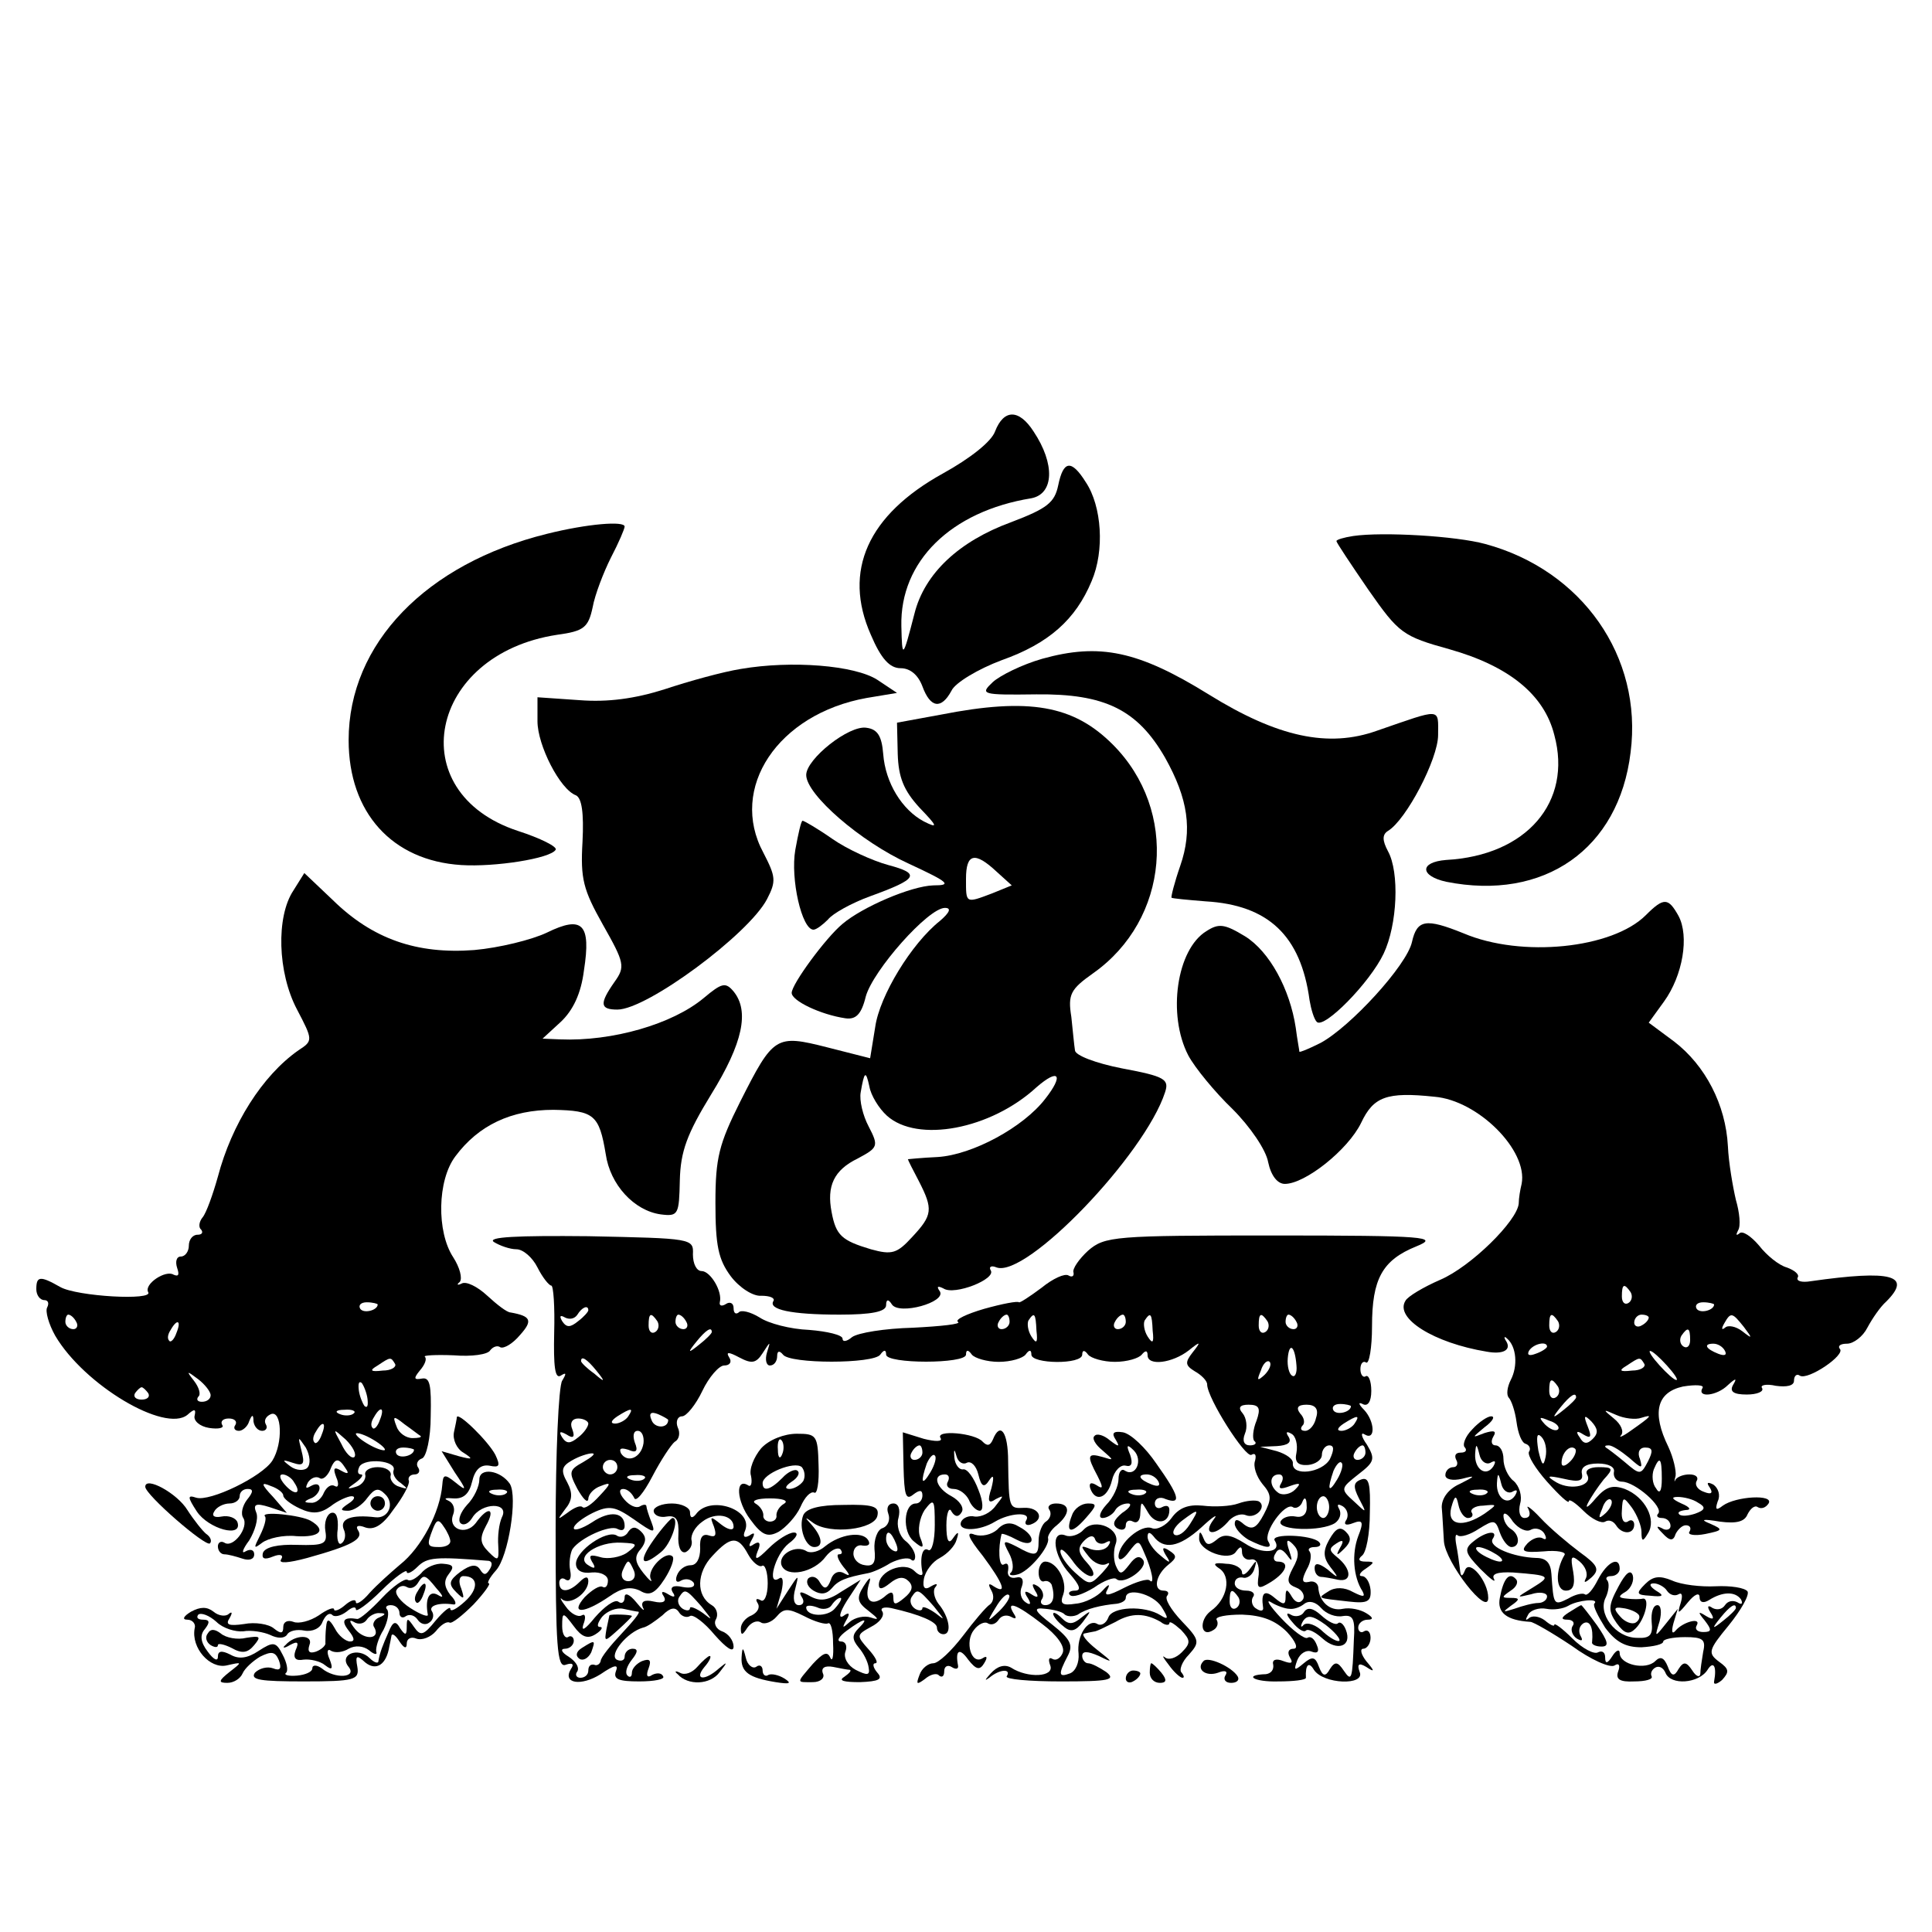 <?xml version="1.0" standalone="no"?>
<!DOCTYPE svg PUBLIC "-//W3C//DTD SVG 20010904//EN"
 "http://www.w3.org/TR/2001/REC-SVG-20010904/DTD/svg10.dtd">
<svg version="1.0" xmlns="http://www.w3.org/2000/svg"
 width="266pt" height="266pt" viewBox="0 0 266 266"
 preserveAspectRatio="xMidYMid meet">
<g transform="translate(0,266) scale(0.1,-0.1)"
fill="#000000" stroke="none">
<path d="M1370 2066 c-5 -14 -34 -37 -72 -58 -103 -57 -138 -134 -99 -222 14
-33 26 -46 41 -46 13 0 24 -9 30 -25 11 -30 26 -32 40 -6 5 11 37 30 69 42 65
23 102 56 124 109 18 42 14 103 -8 136 -20 32 -31 30 -38 -4 -5 -24 -15 -32
-65 -51 -71 -26 -119 -70 -133 -126 -16 -62 -17 -63 -18 -17 -2 89 68 158 179
176 31 6 33 47 3 92 -20 31 -41 31 -53 0z"/>
<path d="M753 1925 c-166 -41 -273 -151 -273 -284 0 -100 60 -166 155 -172 46
-3 123 9 130 21 3 4 -21 16 -52 26 -161 53 -123 243 54 270 37 5 43 10 49 38
3 17 15 48 25 68 11 21 19 40 19 43 0 8 -51 4 -107 -10z"/>
<path d="M1863 1922 c-13 -2 -23 -5 -23 -7 0 -2 20 -32 44 -67 42 -60 47 -64
112 -82 81 -23 130 -62 144 -118 25 -92 -38 -166 -149 -172 -37 -3 -36 -22 0
-30 135 -27 238 45 254 178 17 132 -67 251 -200 287 -40 11 -141 17 -182 11z"/>
<path d="M1435 1753 c-28 -8 -58 -23 -68 -32 -18 -17 -16 -18 60 -17 94 1 139
-21 177 -87 32 -57 38 -100 21 -149 -8 -23 -13 -43 -12 -44 1 -1 22 -3 47 -5
86 -5 131 -47 143 -136 2 -12 6 -26 10 -30 10 -10 73 54 92 94 19 40 22 112 6
141 -8 15 -8 23 0 28 25 15 69 99 69 132 0 38 6 37 -84 6 -67 -24 -137 -9
-232 50 -97 60 -150 71 -229 49z"/>
<path d="M1020 1739 c-25 -4 -72 -17 -105 -28 -41 -13 -78 -18 -117 -15 l-58
4 0 -33 c0 -33 31 -94 53 -102 8 -4 11 -24 9 -64 -3 -51 1 -66 28 -114 30 -53
31 -58 16 -79 -21 -30 -20 -38 4 -38 41 0 181 104 206 152 13 25 12 31 -5 64
-48 89 20 191 142 213 l42 7 -27 18 c-31 20 -118 27 -188 15z"/>
<path d="M1295 1676 l-60 -11 1 -43 c1 -32 8 -50 30 -74 25 -26 26 -29 6 -19
-30 16 -53 53 -56 93 -2 25 -8 34 -23 36 -24 4 -83 -43 -83 -65 0 -27 75 -92
141 -122 56 -26 60 -30 34 -30 -31 -1 -98 -30 -125 -53 -23 -19 -70 -83 -70
-95 0 -11 40 -30 74 -35 14 -2 22 5 28 30 10 36 86 122 109 122 9 0 7 -6 -7
-18 -39 -31 -83 -103 -89 -146 l-7 -43 -59 15 c-71 18 -74 16 -120 -75 -29
-58 -34 -77 -34 -139 0 -59 4 -78 21 -101 12 -16 31 -28 42 -27 12 0 19 -3 17
-7 -8 -12 24 -19 91 -19 44 0 64 4 64 13 0 8 3 9 8 1 10 -15 75 3 66 18 -5 7
-3 8 5 4 15 -10 73 13 65 25 -3 5 1 7 8 4 41 -15 204 155 232 241 6 18 0 22
-59 33 -36 7 -65 18 -65 25 -1 6 -3 27 -5 46 -5 31 -1 38 30 60 105 74 118
224 27 315 -54 54 -115 65 -237 41z m77 -216 l21 -19 -27 -11 c-37 -14 -36
-14 -36 20 0 35 12 38 42 10z m-151 -336 c42 -38 143 -19 206 39 31 27 38 17
12 -16 -30 -39 -100 -77 -148 -80 -22 -1 -41 -3 -41 -3 0 -1 7 -15 15 -30 20
-39 19 -47 -9 -77 -21 -23 -28 -25 -57 -17 -40 12 -48 19 -54 51 -7 36 3 58
36 74 28 15 29 17 15 44 -8 15 -13 36 -11 47 5 29 7 31 12 8 2 -12 13 -30 24
-40z"/>
<path d="M1095 1490 c-7 -40 9 -110 25 -110 4 0 13 7 20 14 6 8 33 23 58 32
66 24 70 31 25 43 -22 6 -57 22 -77 36 -20 14 -39 25 -41 25 -2 0 -6 -18 -10
-40z"/>
<path d="M404 1434 c-24 -36 -22 -113 5 -164 22 -42 22 -43 2 -56 -50 -35 -92
-102 -111 -174 -7 -25 -16 -50 -21 -56 -5 -6 -6 -14 -2 -17 3 -4 1 -7 -5 -7
-7 0 -12 -7 -12 -15 0 -8 -5 -15 -11 -15 -6 0 -8 -7 -5 -16 3 -9 2 -12 -5 -9
-11 7 -41 -13 -35 -24 8 -12 -98 -6 -121 7 -28 16 -33 15 -33 -3 0 -8 5 -15
11 -15 5 0 7 -4 4 -10 -3 -5 2 -23 11 -39 40 -68 151 -134 182 -109 10 9 12 8
10 -1 -2 -7 7 -15 20 -17 13 -2 21 0 18 4 -3 5 1 9 9 9 8 0 12 -4 9 -9 -3 -4
-1 -8 5 -8 5 0 12 6 14 13 4 10 6 10 6 0 1 -7 6 -13 12 -13 5 0 8 4 5 9 -3 5
0 11 7 14 15 6 17 -40 2 -64 -14 -22 -86 -57 -105 -51 -12 4 -12 1 1 -19 16
-24 63 -37 56 -15 -2 6 -12 10 -22 8 -10 -2 -14 1 -10 7 3 6 13 11 21 11 8 0
14 5 14 10 0 6 5 10 11 10 8 0 8 -4 -1 -15 -6 -8 -9 -19 -5 -25 8 -13 -14 -42
-26 -34 -5 3 -9 0 -9 -5 0 -6 4 -11 9 -11 5 0 16 -3 25 -6 9 -3 16 -1 16 6 0
6 -5 8 -12 4 -6 -4 -4 3 5 15 8 13 13 30 10 38 -5 12 -1 14 18 8 l24 -8 -19
22 c-17 18 -17 21 -3 15 9 -3 17 -9 17 -13 0 -4 10 -12 23 -18 17 -8 28 -7 42
3 10 8 24 14 29 14 6 0 4 -5 -4 -10 -12 -8 -12 -10 -1 -10 8 0 20 8 27 18 10
13 15 14 24 5 14 -13 5 -34 -13 -32 -33 4 -49 -2 -44 -16 4 -8 2 -17 -3 -20
-4 -3 -7 6 -5 20 1 16 -2 24 -9 22 -6 -2 -10 -13 -8 -25 3 -18 -2 -20 -39 -19
-26 1 -44 -3 -47 -11 -2 -8 2 -10 14 -5 10 4 15 2 11 -4 -4 -6 10 -5 36 2 61
17 78 26 70 38 -4 6 0 8 10 4 12 -4 24 3 39 25 13 17 22 34 21 39 -2 5 2 9 8
9 5 0 8 4 5 9 -4 5 -1 11 5 13 6 2 12 28 12 58 1 43 -1 54 -12 52 -11 -2 -12
0 -3 11 7 8 10 16 7 19 -3 2 15 3 40 2 24 -2 47 1 50 7 4 5 10 7 14 4 5 -2 17
5 27 17 18 20 15 26 -13 31 -5 0 -19 11 -32 23 -14 13 -29 20 -35 17 -6 -3 -8
-2 -3 2 4 5 0 20 -9 34 -23 35 -22 106 3 139 32 43 77 64 135 64 56 -1 63 -7
72 -61 6 -42 39 -78 76 -83 24 -3 25 0 26 47 1 40 10 64 43 118 44 71 53 115
31 142 -11 13 -16 12 -41 -9 -43 -36 -126 -60 -198 -57 l-24 1 25 23 c17 16
28 39 32 71 10 64 -2 76 -51 52 -21 -10 -66 -21 -100 -24 -79 -6 -140 15 -195
69 l-39 37 -15 -24z m116 -570 c0 -8 -19 -13 -24 -6 -3 5 1 9 9 9 8 0 15 -2
15 -3z m-415 -24 c3 -5 1 -10 -4 -10 -6 0 -11 5 -11 10 0 6 2 10 4 10 3 0 8
-4 11 -10z m138 -15 c-3 -9 -8 -14 -10 -11 -3 3 -2 9 2 15 9 16 15 13 8 -4z
m301 -43 c2 -4 -5 -9 -17 -9 -17 -2 -19 0 -7 7 18 12 18 12 24 2z m-254 -43
c0 -5 -5 -9 -12 -9 -6 0 -8 3 -5 7 4 3 1 13 -6 22 -11 14 -10 14 6 2 9 -7 17
-17 17 -22z m216 -5 c1 -9 0 -13 -4 -10 -3 4 -7 14 -8 22 -1 9 0 13 4 10 3 -4
7 -14 8 -22z m-302 8 c3 -5 -1 -9 -9 -9 -8 0 -12 4 -9 9 3 4 7 8 9 8 2 0 6 -4
9 -8z m283 -28 c-3 -3 -12 -4 -19 -1 -8 3 -5 6 6 6 11 1 17 -2 13 -5z m36 -9
c-3 -9 -8 -14 -10 -11 -3 3 -2 9 2 15 9 16 15 13 8 -4z m56 -22 c2 -2 -3 -3
-11 -3 -9 0 -19 7 -22 16 -6 15 -4 15 11 3 10 -7 20 -15 22 -16z m-136 2 c-3
-9 -8 -14 -10 -11 -3 3 -2 9 2 15 9 16 15 13 8 -4z m45 -31 c-4 -3 -12 5 -18
18 -12 22 -12 22 6 6 10 -10 15 -20 12 -24z m42 10 c0 -2 -9 0 -20 6 -11 6
-20 13 -20 16 0 2 9 0 20 -6 11 -6 20 -13 20 -16z m-107 -25 c-4 -4 -15 -4
-23 2 -12 9 -12 10 3 5 15 -5 17 -2 12 17 -5 20 -5 20 6 4 6 -11 7 -23 2 -28z
m147 25 c0 -8 -19 -13 -24 -6 -3 5 1 9 9 9 8 0 15 -2 15 -3z m-94 -26 c5 -7 3
-8 -6 -3 -10 6 -12 4 -7 -9 4 -9 3 -15 -2 -12 -5 3 -11 -1 -15 -9 -3 -8 -11
-15 -18 -14 -10 0 -10 2 0 6 6 2 12 9 12 14 0 6 -5 7 -12 3 -7 -4 -8 -3 -4 5
4 6 11 9 16 6 4 -3 10 2 14 10 7 18 12 19 22 3z m66 -2 c-2 -5 2 -13 10 -18
10 -8 10 -9 -2 -5 -8 2 -14 10 -12 16 1 6 -7 11 -18 11 -11 0 -19 -5 -17 -11
1 -6 -5 -14 -13 -16 -13 -4 -13 -3 0 6 8 6 11 11 7 11 -5 0 -5 5 -2 11 8 12
51 8 47 -5z m-137 -17 c11 -16 1 -19 -13 -3 -7 8 -8 14 -3 14 5 0 13 -5 16
-11z"/>
<path d="M2266 1400 c-46 -46 -171 -59 -251 -25 -52 21 -64 19 -71 -12 -7 -32
-85 -117 -126 -139 -16 -8 -28 -13 -29 -12 0 2 -3 17 -5 33 -8 53 -36 105 -70
126 -28 17 -36 18 -53 7 -41 -25 -54 -115 -25 -171 9 -17 37 -51 61 -74 24
-24 46 -56 49 -73 4 -19 13 -30 23 -30 28 0 87 47 105 84 17 36 35 43 101 36
60 -5 129 -74 120 -120 -2 -8 -4 -20 -4 -27 -2 -24 -66 -87 -108 -105 -23 -10
-45 -23 -48 -29 -15 -24 39 -58 112 -70 22 -4 34 2 27 14 -4 6 -3 8 1 4 13
-11 15 -38 5 -57 -5 -10 -6 -20 -3 -24 4 -4 9 -19 11 -34 2 -15 7 -29 13 -30
5 -2 7 -7 4 -11 -2 -5 9 -23 25 -41 17 -19 30 -31 30 -27 0 4 9 -2 20 -13 12
-12 25 -18 30 -15 5 3 11 1 15 -5 8 -13 25 -13 25 1 0 5 -4 8 -9 4 -6 -3 -9 4
-8 15 1 20 2 20 14 4 7 -10 13 -25 13 -33 0 -14 2 -14 9 -2 12 19 -4 50 -32
61 -17 6 -26 3 -40 -13 -10 -12 -15 -15 -11 -7 4 8 14 23 22 33 14 15 13 17
-7 17 -12 0 -19 -4 -16 -10 9 -15 -21 -23 -42 -11 -15 9 -13 10 10 5 21 -5 27
-3 25 7 -2 9 6 14 22 14 15 0 24 -5 22 -12 -1 -7 4 -13 11 -13 18 0 58 -35 50
-44 -3 -3 -1 -6 5 -6 7 0 12 -5 12 -11 0 -5 -6 -7 -12 -3 -8 4 -8 2 1 -7 10
-11 15 -11 18 -1 3 6 9 12 14 12 6 0 8 -4 5 -9 -3 -4 7 -6 22 -3 24 5 25 6 7
14 -15 6 -11 7 13 3 23 -3 34 0 38 10 4 8 10 13 14 10 5 -3 11 -1 15 5 8 13
-45 10 -63 -3 -9 -7 -11 -6 -7 6 4 8 1 18 -6 23 -8 4 -10 3 -5 -4 5 -8 2 -10
-8 -6 -9 3 -13 10 -10 15 3 5 -1 9 -10 9 -8 0 -16 -3 -19 -7 -2 -5 -2 -2 0 5
1 7 -3 25 -10 40 -23 47 -16 75 20 83 18 3 30 2 27 -2 -8 -14 20 -11 35 4 11
10 13 10 7 0 -5 -9 1 -13 19 -13 14 0 24 4 21 9 -3 4 6 6 19 3 15 -2 25 0 25
7 0 7 4 10 8 7 11 -7 64 29 55 37 -3 4 1 7 10 7 9 0 22 10 28 22 7 13 18 29
26 36 36 36 8 44 -104 28 -12 -2 -20 0 -18 5 3 4 -4 10 -15 14 -11 3 -28 17
-38 30 -11 13 -23 21 -27 17 -5 -4 -5 -2 -2 4 4 6 2 25 -3 42 -4 17 -10 51
-11 74 -3 57 -31 111 -74 144 l-35 26 21 29 c26 36 35 90 20 118 -14 25 -20
26 -45 1z m-21 -519 c3 -5 2 -12 -3 -15 -5 -3 -9 1 -9 9 0 17 3 19 12 6z m115
-17 c0 -8 -19 -13 -24 -6 -3 5 1 9 9 9 8 0 15 -2 15 -3z m-215 -23 c3 -5 2
-12 -3 -15 -5 -3 -9 1 -9 9 0 17 3 19 12 6z m125 5 c0 -3 -4 -8 -10 -11 -5 -3
-10 -1 -10 4 0 6 5 11 10 11 6 0 10 -2 10 -4z m131 -13 c12 -16 12 -17 -2 -6
-9 7 -20 9 -24 5 -5 -4 -5 -1 -1 6 9 16 11 15 27 -5z m-74 -18 c0 -8 -4 -12
-9 -9 -5 3 -6 10 -3 15 9 13 12 11 12 -6z m-197 -9 c0 -2 -7 -7 -16 -10 -8 -3
-12 -2 -9 4 6 10 25 14 25 6z m245 -6 c3 -6 -1 -7 -9 -4 -18 7 -21 14 -7 14 6
0 13 -4 16 -10z m-80 -20 c10 -11 16 -20 13 -20 -3 0 -13 9 -23 20 -10 11 -16
20 -13 20 3 0 13 -9 23 -20z m-31 2 c2 -4 -5 -9 -17 -9 -17 -2 -19 0 -7 7 18
12 18 12 24 2z m-119 -31 c3 -5 2 -12 -3 -15 -5 -3 -9 1 -9 9 0 17 3 19 12 6z
m25 -15 c0 -2 -8 -10 -17 -17 -16 -13 -17 -12 -4 4 13 16 21 21 21 13z m90
-28 c16 5 15 3 -15 -18 -11 -8 -17 -10 -13 -6 4 5 0 15 -10 23 -16 13 -15 13
3 5 11 -5 27 -7 35 -4z m-115 -16 c-3 -3 -11 0 -18 7 -9 10 -8 11 6 5 10 -3
15 -9 12 -12z m48 -13 c-8 -8 -13 -7 -18 2 -6 8 -4 10 5 4 10 -6 12 -4 6 11
-6 15 -5 17 5 7 9 -10 10 -16 2 -24z m-65 -25 c-3 -14 -5 -12 -10 9 -3 19 -2
25 4 19 6 -6 8 -18 6 -28z m34 -6 c-7 -7 -12 -8 -12 -2 0 14 12 26 19 19 2 -3
-1 -11 -7 -17z m81 5 c17 -15 19 -16 15 -2 -4 9 -1 16 7 16 11 0 11 -5 4 -19
-10 -19 -11 -19 -32 -1 -12 10 -24 19 -26 20 -2 2 -1 3 4 3 5 0 17 -8 28 -17z
m45 -29 c0 -17 -3 -22 -8 -13 -5 6 -6 18 -3 26 8 19 11 16 11 -13z m-77 -47
c-10 -9 -11 -8 -5 6 3 10 9 15 12 12 3 -3 0 -11 -7 -18z m127 14 c11 -6 10
-10 -4 -15 -9 -3 -19 -4 -22 -1 -3 3 1 5 9 6 8 0 6 4 -6 9 -13 6 -15 9 -5 9 8
0 21 -3 28 -8z"/>
<path d="M680 950 c8 -5 22 -10 31 -10 9 0 22 -11 29 -25 7 -14 16 -25 19 -25
3 0 5 -29 4 -65 -1 -46 1 -64 9 -59 8 5 8 3 2 -7 -5 -8 -9 -100 -9 -205 0
-161 2 -191 14 -186 9 3 12 1 7 -6 -12 -20 14 -24 41 -7 19 13 25 14 21 4 -4
-11 4 -14 32 -14 21 0 36 3 33 7 -2 5 -9 5 -15 2 -7 -5 -9 -1 -5 9 4 11 2 14
-9 10 -7 -3 -14 -10 -14 -16 0 -6 -3 -7 -6 -4 -4 4 -1 13 6 22 8 10 9 15 1 15
-6 0 -11 -5 -11 -11 0 -5 -5 -7 -11 -4 -11 7 15 38 36 44 6 1 17 9 27 17 11
11 18 12 23 4 3 -5 10 -8 15 -5 4 3 20 -9 34 -26 16 -18 26 -25 26 -16 0 8 -7
18 -16 21 -8 3 -12 11 -8 17 3 6 1 15 -6 19 -22 13 -21 45 1 68 25 27 35 28
49 2 6 -11 15 -18 19 -16 4 3 8 -8 8 -24 0 -17 -5 -27 -10 -23 -6 3 -7 1 -4
-4 4 -6 0 -13 -8 -17 -8 -3 -15 -11 -15 -18 0 -10 2 -10 9 1 5 7 13 11 19 7 5
-3 15 1 21 8 10 12 16 12 38 1 15 -8 30 -12 33 -10 4 2 7 -10 7 -28 1 -18 -1
-26 -4 -19 -4 9 -10 6 -24 -9 -23 -27 -23 -25 0 -25 11 0 17 6 14 12 -3 8 3
11 14 9 10 -2 20 -4 23 -4 3 -1 -1 -5 -8 -10 -8 -5 0 -7 22 -7 26 1 32 4 24
13 -6 7 -7 13 -3 13 5 0 0 9 -9 19 -17 19 -17 20 3 31 12 6 19 15 16 21 -4 5
2 7 12 5 40 -9 63 -19 63 -27 0 -5 4 -9 9 -9 12 0 8 24 -7 42 -6 8 -8 19 -4
23 4 5 1 5 -6 1 -9 -6 -12 -2 -10 10 2 11 12 24 22 29 11 6 21 17 23 25 4 12
2 12 -5 2 -6 -9 -9 -3 -9 18 0 17 4 26 7 19 5 -8 10 -8 14 -1 4 6 -3 16 -14
22 -21 11 -27 30 -9 30 5 0 7 -4 4 -10 -3 -5 0 -10 8 -10 8 0 17 -7 21 -15 3
-8 10 -15 15 -15 5 0 5 12 -2 29 -6 16 -15 29 -21 28 -5 -1 -11 6 -12 16 -1
12 0 13 3 2 2 -8 9 -12 14 -9 6 3 13 -4 16 -16 4 -17 8 -19 15 -8 6 9 7 5 3
-11 -6 -18 -4 -22 6 -15 12 6 11 5 0 -9 -7 -10 -20 -16 -29 -15 -8 2 -17 -2
-19 -8 -4 -13 26 -12 47 1 20 12 50 14 43 2 -3 -5 0 -8 6 -6 20 7 12 24 -9 23
-21 -1 -21 -1 -22 64 0 41 -11 55 -21 30 -4 -9 -8 -9 -14 -3 -10 12 -66 17
-58 5 3 -5 -7 -5 -23 -1 l-29 9 1 -48 c1 -38 3 -46 13 -38 9 7 13 7 13 -1 0
-6 -4 -11 -9 -11 -17 0 -19 -39 -3 -52 13 -11 15 -10 9 5 -4 10 -1 27 6 38 13
17 14 15 14 -21 0 -21 -4 -37 -9 -34 -8 5 -12 -11 -8 -31 1 -5 -4 -5 -11 2
-14 14 -49 0 -49 -19 0 -7 5 -6 15 2 11 9 19 10 26 3 7 -7 5 -14 -6 -23 -12
-10 -15 -10 -15 0 0 9 -3 10 -13 1 -17 -13 -27 -5 -21 17 4 12 2 12 -7 -2 -10
-16 -9 -22 7 -34 14 -11 15 -13 3 -9 -9 3 -22 0 -29 -6 -10 -9 -11 -9 -5 2 6
10 4 12 -4 6 -7 -4 -5 5 5 21 l19 29 -26 -16 c-19 -13 -30 -14 -43 -7 -14 8
-17 7 -12 -1 4 -6 2 -11 -4 -11 -7 0 -9 9 -5 23 5 20 5 20 -10 -3 l-16 -25 7
24 c3 14 2 21 -3 18 -18 -12 -6 33 13 48 11 8 14 15 7 15 -7 0 -23 -10 -35
-22 -16 -16 -20 -17 -15 -4 5 11 3 15 -5 10 -7 -5 -8 -3 -3 6 5 9 4 11 -3 6
-7 -4 -10 -2 -6 7 11 29 -49 49 -68 22 -5 -6 -8 -5 -8 3 0 6 -11 12 -25 12
-14 0 -25 -5 -25 -10 0 -6 8 -10 18 -8 13 2 17 -4 16 -25 -1 -16 3 -26 10 -24
6 3 10 10 8 17 -1 7 5 18 15 25 18 14 43 9 43 -7 0 -6 -8 -4 -17 3 -15 12 -16
12 -10 -3 4 -12 2 -15 -7 -12 -9 3 -13 -3 -12 -18 0 -14 -5 -23 -13 -23 -8 0
-16 -6 -19 -14 -3 -8 0 -11 6 -7 6 3 13 2 17 -3 3 -6 -4 -8 -15 -6 -13 3 -18
0 -14 -7 5 -7 2 -8 -6 -3 -8 5 -11 4 -6 -3 4 -7 -1 -10 -14 -7 -13 3 -18 0
-15 -8 4 -7 -1 -3 -9 7 -9 11 -16 14 -16 7 0 -7 -4 -10 -9 -6 -5 3 -19 -7 -32
-22 -13 -16 -19 -20 -16 -10 4 10 3 16 -2 13 -5 -3 -15 2 -22 12 -7 9 -9 14
-5 10 11 -9 36 9 36 25 0 7 -4 7 -12 -1 -15 -15 -28 -15 -28 -1 0 5 4 8 9 4 6
-3 8 3 6 13 -2 10 0 23 3 29 11 16 52 34 62 28 6 -3 10 -2 10 4 0 19 -20 22
-45 5 -14 -9 -25 -12 -25 -8 0 5 12 14 26 21 23 11 31 9 57 -9 27 -19 30 -20
24 -4 -4 10 -7 20 -7 22 0 3 -4 3 -9 0 -5 -3 -14 1 -21 9 -8 9 -8 15 -2 15 6
0 12 -6 15 -12 2 -7 13 6 25 29 12 23 26 44 31 48 6 3 8 12 4 20 -3 8 0 15 6
15 6 0 19 16 28 35 9 19 23 35 30 35 8 0 11 5 7 11 -5 8 -1 8 14 0 17 -9 23
-8 32 6 11 17 11 17 6 1 -3 -10 -1 -18 4 -18 6 0 10 6 10 13 0 7 3 8 8 2 9
-13 125 -13 134 0 5 7 8 7 8 0 0 -13 110 -13 110 0 0 7 3 7 8 0 4 -5 21 -10
37 -10 17 0 33 5 37 10 5 7 8 7 8 0 0 -13 70 -14 70 0 0 6 3 7 8 0 4 -5 21
-10 37 -10 17 0 33 5 37 10 5 6 8 6 8 -1 0 -15 34 -11 57 7 16 13 17 12 5 -3
-11 -14 -10 -18 3 -26 9 -5 17 -13 17 -18 0 -19 53 -102 61 -97 5 3 7 0 5 -8
-3 -8 2 -22 10 -32 13 -15 13 -21 2 -42 -10 -19 -16 -22 -27 -14 -9 8 -13 8
-13 1 0 -6 9 -16 19 -22 24 -12 34 -13 27 -2 -7 12 23 54 34 47 4 -3 11 1 13
7 3 8 6 6 6 -5 1 -11 -5 -17 -15 -15 -10 2 -19 -2 -21 -7 -4 -12 56 -14 75 -2
7 5 9 13 6 19 -4 7 -2 8 5 4 6 -4 8 -12 5 -18 -5 -7 -1 -9 9 -5 13 5 15 2 7
-18 -9 -24 -7 -56 6 -76 4 -8 1 -8 -13 -1 -12 7 -25 7 -34 1 -16 -10 -16 -9
28 -14 26 -3 31 0 30 16 -1 10 -6 19 -12 19 -5 0 -3 5 5 10 13 9 13 10 0 10
-9 0 -11 3 -5 8 6 4 11 30 11 59 1 40 -1 50 -12 46 -11 -4 -11 -10 -3 -26 11
-21 11 -21 -7 -4 -19 17 -18 18 6 37 22 17 24 21 12 41 -8 11 -9 18 -3 14 15
-9 14 18 -1 34 -8 8 -8 11 -2 8 7 -4 12 3 12 18 0 14 -4 23 -8 20 -3 -2 -7 2
-7 10 0 8 4 12 8 9 4 -2 8 20 8 50 0 65 14 91 61 110 32 13 15 15 -197 15
-219 0 -232 -1 -255 -21 -12 -11 -22 -25 -20 -30 1 -5 -2 -7 -7 -4 -5 3 -21
-4 -37 -17 -16 -12 -30 -21 -31 -20 -2 2 -23 -2 -48 -9 -24 -7 -41 -15 -36
-18 5 -3 -23 -6 -62 -8 -39 -1 -76 -7 -84 -13 -7 -6 -13 -7 -13 -2 0 5 -21 10
-46 12 -26 1 -56 9 -68 17 -13 8 -26 11 -29 7 -4 -3 -7 -1 -7 6 0 7 -5 9 -10
6 -6 -4 -10 -3 -9 2 4 15 -13 43 -25 43 -7 0 -12 10 -12 23 1 22 -1 22 -144
25 -98 1 -140 -1 -130 -8z m130 -94 c0 -2 -6 -9 -14 -15 -11 -9 -16 -9 -22 0
-4 7 -3 9 4 5 6 -3 13 -2 17 4 6 10 15 14 15 6z m95 -15 c3 -5 2 -12 -3 -15
-5 -3 -9 1 -9 9 0 17 3 19 12 6z m40 -1 c3 -5 1 -10 -4 -10 -6 0 -11 5 -11 10
0 6 2 10 4 10 3 0 8 -4 11 -10z m445 0 c0 -5 -5 -10 -11 -10 -5 0 -7 5 -4 10
3 6 8 10 11 10 2 0 4 -4 4 -10z m37 -12 c2 -17 0 -19 -7 -8 -5 8 -6 18 -4 22
8 12 10 10 11 -14z m123 12 c0 -5 -5 -10 -11 -10 -5 0 -7 5 -4 10 3 6 8 10 11
10 2 0 4 -4 4 -10z m37 -12 c2 -17 0 -19 -7 -8 -5 8 -6 18 -4 22 8 12 10 10
11 -14z m158 13 c3 -5 2 -12 -3 -15 -5 -3 -9 1 -9 9 0 17 3 19 12 6z m40 -1
c3 -5 1 -10 -4 -10 -6 0 -11 5 -11 10 0 6 2 10 4 10 3 0 8 -4 11 -10z m-805
-14 c0 -2 -8 -10 -17 -17 -16 -13 -17 -12 -4 4 13 16 21 21 21 13z m805 -46
c1 -10 -2 -17 -6 -14 -4 2 -7 13 -6 24 2 23 10 17 12 -10z m-964 -7 c13 -16
12 -17 -3 -4 -10 7 -18 15 -18 17 0 8 8 3 21 -13z m920 -6 c-10 -9 -11 -8 -5
6 3 10 9 15 12 12 3 -3 0 -11 -7 -18z m-11 -63 c-5 -12 -6 -25 -3 -28 4 -3 1
-6 -6 -6 -8 0 -11 6 -7 16 4 9 2 22 -3 28 -7 8 -4 12 8 12 15 0 17 -5 11 -22z
m82 4 c-2 -10 -9 -18 -15 -18 -6 0 -7 3 -4 7 4 3 3 11 -3 17 -6 8 -3 12 9 12
12 0 17 -6 13 -18z m48 16 c0 -8 -19 -13 -24 -6 -3 5 1 9 9 9 8 0 15 -2 15 -3z
m-995 -14 c-3 -5 -12 -10 -18 -10 -7 0 -6 4 3 10 19 12 23 12 15 0z m55 -5 c0
-12 -19 -12 -23 0 -4 9 -1 12 9 8 7 -3 14 -7 14 -8z m-110 -5 c0 -4 -6 -13
-14 -19 -11 -9 -16 -9 -22 0 -5 8 -3 9 6 4 9 -6 12 -4 8 7 -4 9 0 15 8 15 8 0
14 -4 14 -7z m1055 0 c-3 -5 -12 -10 -18 -10 -7 0 -6 4 3 10 19 12 23 12 15 0z
m-979 -27 c-3 -20 -22 -28 -31 -14 -3 7 0 8 10 5 11 -5 14 -2 9 10 -3 9 -2 16
4 16 6 0 9 -8 8 -17z m899 -13 c-3 -13 2 -18 16 -17 10 1 19 7 19 14 0 7 5 13
10 13 7 0 7 -6 1 -19 -11 -19 -52 -24 -51 -6 1 6 -9 13 -22 17 l-23 6 23 1
c15 1 21 5 16 13 -4 6 -3 8 4 4 6 -3 9 -15 7 -26z m-515 0 c0 -5 -5 -10 -11
-10 -5 0 -7 5 -4 10 3 6 8 10 11 10 2 0 4 -4 4 -10z m610 0 c0 -5 -5 -10 -11
-10 -5 0 -7 5 -4 10 3 6 8 10 11 10 2 0 4 -4 4 -10z m-1077 -13 c-20 -11 -20
-14 -8 -37 8 -14 14 -20 15 -14 0 7 8 15 17 18 15 6 15 4 -2 -14 -10 -11 -20
-18 -23 -15 -3 3 -12 -1 -21 -8 -14 -10 -14 -10 -3 5 10 12 11 22 3 37 -9 16
-8 22 6 30 10 6 23 10 28 10 6 0 0 -5 -12 -12z m478 -14 c-12 -20 -14 -14 -5
12 4 9 9 14 11 11 3 -2 0 -13 -6 -23z m-431 7 c0 -5 -4 -10 -10 -10 -5 0 -10
5 -10 10 0 6 5 10 10 10 6 0 10 -4 10 -10z m991 -17 c-12 -20 -14 -14 -5 12 4
9 9 14 11 11 3 -2 0 -13 -6 -23z m-954 1 c-3 -3 -12 -4 -19 -1 -8 3 -5 6 6 6
11 1 17 -2 13 -5z m877 -6 c-5 -8 -1 -9 12 -4 14 5 16 4 7 -5 -6 -6 -16 -8
-22 -5 -14 9 -14 26 0 26 5 0 7 -5 3 -12z m66 -33 c0 -8 -4 -15 -8 -15 -5 0
-9 7 -9 15 0 8 4 15 9 15 4 0 8 -7 8 -15z m-864 -137 c15 -19 16 -20 2 -9 -10
7 -18 10 -18 7 0 -4 -5 -4 -10 -1 -6 4 -8 11 -5 16 8 12 9 12 31 -13z m320 0
c15 -19 16 -20 2 -9 -10 7 -18 10 -18 7 0 -4 -5 -4 -10 -1 -6 4 -8 11 -5 16 8
12 9 12 31 -13z m-136 -2 c-10 -13 -40 -12 -40 1 0 3 7 3 15 0 8 -4 17 -2 20
3 4 6 9 10 12 10 3 0 0 -6 -7 -14z m-271 -5 c3 -1 -8 -14 -23 -30 -15 -16 -29
-33 -29 -38 -1 -4 -5 -7 -9 -5 -5 1 -8 -2 -8 -8 0 -6 -5 -10 -11 -10 -5 0 -8
4 -4 9 3 6 -3 14 -12 20 -10 6 -12 11 -5 11 6 0 12 5 12 11 0 5 -4 8 -8 5 -4
-2 -8 4 -8 15 0 20 1 20 16 0 11 -15 19 -18 30 -11 8 5 11 10 6 10 -5 0 -3 6
3 14 7 8 20 13 29 11 9 -2 19 -4 21 -4z m303 -23 c-9 -9 -9 -15 0 -26 7 -8 13
-20 14 -28 2 -11 -2 -11 -18 -3 -11 6 -17 17 -14 25 3 8 0 14 -6 14 -7 0 -3 7
8 15 23 17 32 19 16 3z"/>
<path d="M839 436 c0 -1 -2 -9 -4 -19 -3 -18 -3 -18 16 -1 10 9 19 18 19 19 0
2 -29 3 -31 1z"/>
<path d="M801 391 c-8 -5 -9 -11 -3 -15 5 -3 12 1 16 9 6 17 6 18 -13 6z"/>
<path d="M629 709 c0 -2 -2 -12 -4 -21 -2 -10 4 -23 13 -28 14 -9 13 -10 -6
-5 l-24 7 18 -29 c17 -25 17 -27 1 -14 -15 12 -17 11 -18 -3 -3 -38 -29 -87
-58 -110 -13 -11 -32 -28 -42 -39 -10 -12 -19 -17 -19 -13 0 5 -7 3 -15 -4 -8
-7 -15 -9 -15 -6 0 4 -10 0 -21 -8 -12 -8 -28 -12 -35 -9 -8 3 -14 0 -14 -7 0
-9 -3 -10 -13 -2 -7 6 -26 9 -41 6 -21 -3 -26 -1 -20 8 4 7 4 10 -1 6 -4 -4
-14 -3 -21 3 -9 7 -18 7 -31 0 -10 -6 -13 -11 -5 -11 7 0 12 -6 10 -12 -5 -27
21 -56 44 -51 22 5 22 5 4 -9 -15 -12 -16 -15 -3 -15 9 0 18 6 21 13 3 7 14
17 24 23 16 8 21 7 26 -5 4 -11 2 -15 -8 -11 -8 3 -19 0 -25 -6 -7 -10 8 -12
67 -12 70 0 77 2 74 20 -3 16 -1 17 11 6 15 -12 29 -3 33 22 1 4 2 10 3 15 1
4 6 0 11 -8 6 -9 10 -11 10 -3 0 7 6 10 13 7 8 -3 20 2 27 10 7 9 15 14 19 12
3 -2 18 10 33 25 15 16 24 29 21 29 -3 0 1 8 10 18 17 19 30 101 19 119 -13
19 -42 23 -42 6 0 -9 -7 -25 -17 -35 -9 -10 -13 -21 -9 -25 4 -4 11 -1 16 7
13 22 52 22 41 1 -4 -9 -6 -26 -5 -39 1 -21 0 -22 -13 -9 -12 12 -13 19 -4 36
14 25 3 28 -14 4 -14 -18 -39 -8 -31 12 3 8 0 16 -7 19 -7 3 -3 4 7 3 14 -1
22 6 26 23 4 17 12 24 24 22 14 -3 15 0 8 15 -10 19 -51 59 -53 52z m68 -105
c-3 -3 -12 -4 -19 -1 -8 3 -5 6 6 6 11 1 17 -2 13 -5z m-77 -66 c0 -5 -7 -8
-15 -8 -17 0 -18 2 -9 25 5 13 8 14 15 3 5 -7 9 -16 9 -20z m53 -27 c5 -1 5
-6 1 -12 -5 -8 -8 -8 -13 0 -5 8 -13 7 -27 -3 -16 -12 -17 -17 -6 -28 11 -11
12 -10 7 5 -4 9 -3 17 3 17 21 0 21 -18 2 -35 -11 -10 -20 -15 -20 -10 0 4 -9
-3 -20 -16 -17 -21 -21 -22 -30 -9 -9 13 -10 13 -10 0 0 -12 -2 -12 -9 -2 -6
11 -10 10 -16 -5 -8 -18 -12 -28 -14 -40 0 -4 -6 -2 -12 4 -16 16 -43 5 -29
-12 12 -15 -19 -17 -37 -2 -7 5 -13 5 -13 0 0 -5 -10 -9 -21 -10 -12 -1 -19 1
-15 4 3 3 1 14 -5 25 -9 18 -13 18 -33 5 -15 -10 -27 -12 -39 -5 -12 6 -17 5
-17 -3 0 -7 -6 -4 -14 7 -10 13 -11 23 -4 31 7 9 7 13 -2 13 -8 0 -10 3 -7 7
4 3 15 -1 25 -10 9 -9 26 -14 37 -13 11 2 28 -1 37 -5 10 -5 19 -5 23 0 3 6
14 8 24 6 11 -2 22 3 25 12 4 9 9 13 13 10 3 -4 12 -2 20 4 7 6 13 8 13 3 0
-4 16 7 35 26 19 19 35 30 35 26 0 -4 7 -1 15 7 13 13 25 14 98 8z"/>
<path d="M580 494 c-7 -7 -15 -12 -19 -9 -4 2 -20 -9 -35 -25 -15 -16 -30 -29
-34 -29 -19 3 -23 -2 -12 -16 8 -10 9 -15 2 -15 -6 0 -16 8 -21 18 -8 14 -11
14 -12 2 -1 -8 -1 -18 -1 -22 1 -3 -5 -9 -13 -12 -9 -3 -12 0 -9 9 6 15 -20
15 -33 0 -5 -4 -2 -5 6 0 11 6 13 4 8 -7 -4 -11 0 -15 11 -13 9 1 23 -2 30 -8
9 -7 11 -5 6 8 -5 11 -3 16 2 12 6 -3 16 -2 24 3 9 5 20 4 28 -2 7 -6 12 -7
10 -2 -1 5 3 19 10 30 6 12 8 24 5 28 -3 3 -1 6 5 6 7 0 12 -5 12 -11 0 -5 4
-8 9 -4 5 3 12 1 16 -5 4 -6 11 -8 16 -4 5 3 7 10 4 15 -6 8 9 13 29 10 5 -1
4 5 -4 13 -9 12 -9 20 -2 29 8 10 6 13 -8 14 -10 1 -24 -5 -30 -13z m21 -21
c10 -11 10 -14 2 -9 -12 7 -18 -5 -14 -27 1 -4 -10 0 -24 9 -14 9 -22 20 -19
25 3 5 9 7 14 4 5 -3 11 -1 15 5 8 13 10 13 26 -7z m-79 -40 c-6 -2 -10 -9 -7
-13 10 -17 -13 -19 -26 -3 -8 10 -9 14 -2 10 6 -4 14 -3 18 3 3 5 12 10 18 9
9 0 8 -2 -1 -6z"/>
<path d="M575 469 c-4 -6 -5 -12 -2 -15 2 -3 7 2 10 11 7 17 1 20 -8 4z"/>
<path d="M286 411 c-4 -5 -2 -12 4 -16 5 -3 10 -4 10 0 0 3 9 1 19 -4 14 -8
22 -7 31 4 10 12 8 13 -11 10 -12 -3 -28 0 -35 6 -8 6 -14 7 -18 0z"/>
<path d="M2027 692 c-10 -10 -14 -22 -10 -25 3 -4 1 -7 -6 -7 -7 0 -9 -4 -6
-10 3 -5 1 -10 -4 -10 -6 0 -11 -5 -11 -11 0 -6 10 -8 23 -5 19 5 19 4 -3 -7
-16 -7 -25 -20 -25 -32 1 -11 2 -32 3 -47 2 -29 61 -105 61 -78 0 23 -26 54
-32 38 -4 -10 -6 -9 -7 2 -1 8 -3 23 -5 33 -2 11 -1 16 2 13 4 -3 17 1 29 9
21 13 23 13 29 -5 4 -11 11 -20 16 -20 12 0 12 17 -1 25 -5 3 -10 11 -10 18 0
6 6 3 13 -8 8 -10 19 -15 25 -11 6 3 14 1 18 -5 4 -7 3 -10 -2 -7 -5 3 -14 0
-21 -7 -10 -11 -6 -13 22 -11 19 2 32 -1 29 -5 -13 -22 -12 -49 2 -49 10 0 13
8 10 26 -4 21 -3 24 9 14 8 -7 12 -17 8 -24 -3 -6 0 -5 8 2 12 11 9 17 -16 35
-16 12 -41 33 -54 47 -13 14 -21 19 -17 13 4 -8 2 -13 -5 -13 -6 0 -9 8 -6 20
3 10 -1 24 -9 31 -8 6 -14 20 -14 30 0 11 -5 19 -11 19 -5 0 -7 5 -3 12 5 8 1
9 -12 5 -18 -7 -18 -7 0 8 11 8 15 15 9 15 -5 0 -17 -8 -26 -18z m25 -46 c7 4
8 2 4 -5 -10 -15 -26 -4 -25 17 1 15 2 15 6 -1 2 -9 9 -14 15 -11z m30 -40 c7
4 8 2 4 -5 -10 -15 -26 -4 -25 17 1 15 2 15 6 -1 2 -9 9 -14 15 -11z m-35 -2
c-3 -3 -12 -4 -19 -1 -8 3 -5 6 6 6 11 1 17 -2 13 -5z m-26 -34 c6 0 8 4 5 8
-2 4 5 9 16 9 20 2 20 2 2 -11 -30 -20 -52 -16 -46 8 5 18 7 18 10 4 2 -10 8
-18 13 -18z"/>
<path d="M1048 666 c-10 -12 -17 -29 -14 -38 2 -10 0 -16 -4 -13 -18 11 -16
-22 3 -47 16 -22 24 -25 39 -17 10 6 24 21 30 34 6 14 14 22 19 20 4 -3 7 14
6 38 -1 41 -3 43 -30 43 -17 0 -38 -8 -49 -20z m29 -8 c-3 -8 -6 -5 -6 6 -1
11 2 17 5 13 3 -3 4 -12 1 -19z m29 -37 c-4 -6 -13 -11 -19 -11 -7 0 -6 4 3
10 8 5 12 12 8 15 -3 3 -13 -1 -21 -10 -17 -17 -27 -19 -27 -7 0 13 44 31 54
22 4 -5 5 -13 2 -19z m-26 -31 c-7 -4 -11 -11 -11 -16 1 -5 -3 -9 -9 -9 -5 0
-10 4 -9 9 0 5 -4 12 -11 16 -6 4 3 7 20 7 17 0 26 -3 20 -7z"/>
<path d="M1507 683 c-4 -3 1 -12 11 -20 16 -14 16 -14 0 -9 -21 6 -22 2 -7
-26 8 -16 8 -19 -1 -13 -8 5 -11 3 -9 -4 7 -20 24 -14 30 11 3 13 12 22 19 20
8 -2 10 3 6 15 -6 14 -4 15 5 6 13 -13 3 -37 -12 -28 -5 4 -9 -2 -9 -11 0 -10
-7 -26 -17 -36 -9 -10 -11 -18 -5 -18 6 0 14 5 17 10 3 6 11 10 18 10 6 0 3
-6 -8 -13 -12 -10 -14 -16 -7 -21 7 -4 12 -2 12 4 0 6 5 8 10 5 6 -3 10 2 10
12 1 17 1 17 11 0 10 -17 29 -15 29 4 0 6 -4 7 -10 4 -5 -3 -10 -1 -10 5 0 7
7 10 15 6 22 -8 19 4 -13 49 -15 22 -35 41 -46 43 -13 2 -16 -1 -10 -10 6 -10
5 -11 -8 -1 -8 7 -18 10 -21 6z m88 -63 c3 -6 -1 -7 -9 -4 -18 7 -21 14 -7 14
6 0 13 -4 16 -10z m-18 -16 c-3 -3 -12 -4 -19 -1 -8 3 -5 6 6 6 11 1 17 -2 13
-5z"/>
<path d="M200 613 c0 -11 83 -83 89 -78 3 3 1 9 -5 13 -5 4 -17 19 -26 33 -14
23 -58 47 -58 32z"/>
<path d="M510 590 c0 -5 5 -10 10 -10 6 0 10 5 10 10 0 6 -4 10 -10 10 -5 0
-10 -4 -10 -10z"/>
<path d="M1705 590 c-11 -4 -33 -5 -49 -3 -20 2 -33 -3 -43 -17 -7 -10 -20
-17 -27 -14 -15 6 -46 -21 -46 -39 0 -7 7 -4 14 6 13 17 14 17 21 0 11 -24 15
-46 8 -39 -3 3 -19 -2 -35 -10 -23 -12 -29 -12 -23 -2 4 8 1 7 -7 -2 -7 -8
-24 -17 -37 -18 -19 -3 -22 0 -17 13 6 18 -9 45 -25 45 -5 0 -9 -7 -9 -15 0
-8 3 -14 8 -12 4 1 8 -1 10 -5 5 -17 2 -28 -9 -28 -5 0 -8 4 -4 9 3 5 0 13 -6
17 -8 5 -9 3 -4 -6 6 -9 4 -11 -5 -5 -9 6 -11 4 -5 -5 5 -8 4 -11 -3 -6 -6 4
-9 13 -5 22 3 9 0 14 -8 12 -8 -2 -13 3 -11 10 1 8 -1 11 -6 8 -7 -4 -8 23 -3
42 1 1 10 -2 21 -8 25 -13 28 5 3 18 -11 7 -21 6 -30 -4 -8 -7 -21 -10 -31 -7
-12 5 -10 -3 11 -29 29 -39 34 -54 15 -42 -7 5 -8 3 -3 -6 4 -7 3 -15 -2 -19
-5 -3 -22 -23 -37 -43 -16 -21 -34 -38 -41 -38 -7 0 -16 -7 -19 -16 -5 -13 -4
-14 7 -6 8 7 17 9 20 5 4 -3 7 -1 7 6 0 7 5 9 10 6 6 -4 10 -3 9 2 -4 21 2 25
14 8 11 -14 16 -15 22 -5 5 8 4 11 -2 7 -16 -10 -25 23 -12 39 6 8 15 12 19 9
5 -3 11 -1 15 5 4 6 11 7 17 4 7 -4 8 -2 4 4 -12 19 3 14 39 -14 20 -15 32
-31 28 -40 -3 -7 -9 -11 -14 -8 -5 3 -6 -1 -3 -9 6 -16 -31 -18 -54 -3 -9 5
-19 2 -28 -8 -8 -9 -9 -11 -2 -6 14 12 31 13 24 2 -2 -4 31 -7 75 -7 66 0 76
2 62 13 -9 6 -20 12 -25 12 -4 0 -8 5 -8 10 0 7 7 7 23 0 20 -10 20 -9 -3 9
-14 11 -22 21 -17 22 4 1 10 2 15 3 4 1 16 7 28 13 22 13 41 12 62 0 6 -5 12
-5 12 -2 0 4 7 -1 16 -9 13 -14 14 -18 1 -31 -8 -8 -18 -11 -23 -7 -5 4 -2 -1
5 -10 7 -10 16 -18 19 -18 3 0 2 3 -1 7 -4 3 0 15 10 25 15 17 15 20 -10 46
-15 16 -24 31 -20 35 3 4 1 7 -5 7 -15 0 -11 22 7 36 11 9 12 12 1 19 -9 6
-11 4 -5 -6 8 -12 6 -12 -8 0 -9 7 -17 19 -17 25 0 7 3 7 8 1 14 -19 35 -16
66 12 16 15 24 20 17 11 -16 -21 1 -24 19 -4 6 8 17 13 25 10 14 -6 30 12 18
19 -5 2 -17 1 -28 -3z m-67 -29 c-7 -11 -16 -17 -21 -14 -4 3 0 11 10 19 24
18 25 17 11 -5z m-262 -119 c-17 -16 -18 -16 -5 5 7 12 15 20 18 17 3 -2 -3
-12 -13 -22z m223 6 c10 -16 10 -19 -1 -12 -22 14 -67 12 -72 -3 -3 -8 -10
-12 -15 -9 -13 8 -29 -16 -26 -41 1 -12 -4 -24 -12 -27 -16 -6 -16 -1 -3 24 8
15 4 23 -21 43 -26 20 -27 24 -10 22 11 -1 24 -4 27 -8 4 -3 12 -3 18 0 11 8
32 13 54 15 6 1 12 4 12 8 0 15 37 6 49 -12z"/>
<path d="M1450 438 c0 -3 6 -11 14 -17 10 -9 17 -7 27 6 12 16 12 17 -2 6 -12
-10 -18 -10 -27 -1 -7 7 -12 9 -12 6z"/>
<path d="M1106 574 c-7 -17 3 -44 15 -44 13 0 11 14 -3 30 -11 12 -10 12 2 3
23 -16 84 -9 88 10 3 13 -6 16 -47 15 -33 0 -51 -5 -55 -14z"/>
<path d="M1223 576 c3 -8 0 -17 -8 -20 -7 -2 -12 -16 -11 -29 2 -18 -1 -24
-13 -22 -9 1 -16 8 -16 16 0 8 6 13 13 11 8 -1 11 2 7 8 -8 12 -38 8 -59 -9
-8 -7 -19 -10 -25 -7 -15 10 -40 -4 -35 -19 7 -18 45 -10 61 12 7 9 16 13 20
10 3 -4 3 -7 -2 -7 -4 0 -1 -8 6 -17 10 -12 10 -14 1 -9 -7 4 -15 1 -18 -9 -5
-13 -9 -14 -15 -4 -4 8 -11 10 -16 6 -4 -5 -1 -12 7 -17 10 -6 18 -5 25 3 9
11 19 15 50 21 6 1 20 7 31 14 12 6 24 8 28 5 3 -3 6 -2 6 4 0 6 -6 16 -14 22
-8 7 -12 21 -9 31 3 12 0 20 -7 20 -7 0 -10 -6 -7 -14z m11 -42 c3 -8 2 -12
-4 -9 -6 3 -10 10 -10 16 0 14 7 11 14 -7z"/>
<path d="M1445 581 c3 -5 1 -12 -5 -16 -5 -3 -10 -15 -10 -26 0 -22 -4 -23
-31 -8 -18 9 -19 8 -10 -9 6 -11 7 -23 3 -27 -4 -3 0 -5 8 -3 16 3 46 39 43
50 -1 3 4 12 12 18 19 16 19 30 -1 30 -8 0 -13 -4 -9 -9z"/>
<path d="M1476 574 c-10 -25 -1 -27 19 -4 15 17 16 20 3 20 -9 0 -19 -7 -22
-16z"/>
<path d="M365 572 c2 -3 -1 -14 -7 -26 -9 -18 -9 -19 3 -10 8 6 29 11 47 9 32
-2 42 8 20 21 -13 8 -71 14 -63 6z"/>
<path d="M900 540 c-22 -31 -17 -39 10 -17 14 11 26 47 16 47 -2 0 -14 -13
-26 -30z"/>
<path d="M1492 554 c-6 -7 -18 -11 -25 -8 -21 8 -17 -28 6 -53 14 -16 16 -23
7 -23 -7 0 -10 -3 -7 -6 4 -4 18 1 33 10 14 10 28 15 31 12 10 -9 44 15 37 26
-5 7 -11 5 -19 -6 -11 -14 -13 -15 -19 -1 -3 8 -3 21 0 29 8 21 -28 37 -44 20z
m30 -18 c7 4 8 2 4 -4 -4 -6 -14 -8 -24 -5 -15 6 -15 5 -3 -10 7 -9 18 -14 25
-10 6 3 3 -2 -6 -12 -17 -18 -18 -18 -38 0 -11 10 -20 23 -20 29 0 6 7 0 16
-12 8 -12 20 -22 26 -22 6 0 4 8 -5 18 -13 14 -14 21 -4 31 7 7 13 8 15 1 2
-5 9 -7 14 -4z"/>
<path d="M865 551 c-3 -6 -11 -9 -16 -5 -14 8 -56 -21 -56 -39 0 -9 8 -14 22
-12 12 1 22 -4 22 -11 0 -7 -3 -11 -7 -9 -4 3 -15 -4 -25 -14 -21 -24 -1 -23
34 1 17 12 29 14 42 8 13 -8 21 -4 34 16 9 14 14 28 11 31 -9 9 -36 -18 -30
-31 3 -6 -2 -2 -10 8 -12 15 -13 23 -4 33 8 10 8 17 1 24 -8 8 -13 7 -18 0z
m-2 -29 c-9 -6 -26 -9 -36 -6 -14 4 -17 3 -12 -6 6 -9 4 -11 -5 -5 -19 11 13
33 46 31 22 -1 23 -2 7 -14z m10 -25 c3 -8 -1 -14 -8 -14 -7 0 -11 6 -8 14 3
7 6 13 8 13 2 0 5 -6 8 -13z"/>
<path d="M1830 540 c-9 -16 -8 -25 2 -38 12 -15 11 -16 -4 -3 -12 9 -18 10
-18 2 0 -6 3 -11 8 -12 4 0 15 -2 24 -4 20 -4 19 15 -1 31 -11 9 -12 12 -1 19
9 6 11 4 5 -6 -6 -11 -5 -12 6 -1 9 9 10 15 2 23 -8 8 -14 5 -23 -11z"/>
<path d="M1651 542 c-1 -17 42 -33 51 -18 6 8 8 7 8 -1 0 -7 6 -12 13 -10 7 1
11 -7 10 -21 -3 -20 -1 -21 17 -10 22 14 26 28 9 28 -5 0 -7 5 -3 11 4 8 9 7
16 -2 7 -10 8 -9 3 6 -5 15 -3 17 5 9 9 -9 9 -17 0 -33 -9 -17 -8 -22 5 -27 8
-3 12 -11 9 -16 -4 -6 -10 -5 -15 3 -7 12 -9 12 -9 0 0 -11 -3 -11 -15 -1 -14
12 -19 7 -16 -13 1 -5 -3 -6 -9 -2 -6 3 -8 11 -5 16 4 5 -1 9 -9 9 -9 0 -16 4
-16 10 0 6 5 9 11 8 6 -2 14 4 16 12 4 13 3 13 -6 0 -6 -8 -11 -10 -11 -5 0 6
-10 12 -22 12 -16 2 -19 0 -10 -6 18 -11 12 -43 -11 -59 -17 -13 -14 -38 4
-26 5 3 7 9 4 14 -2 4 13 7 35 7 28 -1 46 -8 62 -24 12 -13 16 -23 9 -23 -7 0
-9 -5 -5 -12 5 -8 2 -9 -9 -5 -10 4 -16 2 -14 -5 1 -7 -3 -12 -10 -13 -32 -1
-17 -11 17 -10 21 0 38 2 38 5 -1 18 4 23 11 11 13 -20 71 -22 63 -3 -4 11 -1
13 9 7 12 -8 12 -6 0 8 -7 9 -9 17 -4 17 5 0 10 7 10 15 0 8 -4 12 -9 9 -4 -3
-8 0 -8 5 0 6 6 11 13 11 8 0 8 3 -2 9 -8 5 -22 8 -32 6 -18 -4 -33 10 -34 30
-1 6 -7 9 -13 7 -10 -2 -10 3 -3 17 6 10 7 21 4 25 -3 3 0 6 7 6 7 0 10 3 6 7
-10 10 -67 12 -61 2 11 -17 -17 -20 -41 -4 -19 12 -29 14 -39 5 -10 -8 -14 -8
-18 2 -4 10 -6 11 -6 0z m54 -81 c3 -5 2 -12 -3 -15 -5 -3 -9 1 -9 9 0 17 3
19 12 6z m70 -16 c6 -1 15 2 21 7 7 5 16 2 23 -6 7 -8 20 -13 30 -11 14 2 17
-4 15 -33 -2 -55 -3 -58 -14 -42 -8 12 -12 13 -19 2 -6 -11 -10 -10 -15 3 -5
14 -9 15 -21 5 -13 -11 -14 -10 -9 4 4 10 13 15 20 12 8 -3 11 0 7 9 -3 8 -8
13 -13 10 -4 -2 -20 10 -36 27 -16 17 -22 27 -14 22 8 -5 20 -9 25 -9z"/>
<path d="M1795 440 c-3 -5 -12 -7 -18 -3 -7 4 -6 -1 2 -10 8 -10 16 -15 19
-12 3 3 13 -2 23 -11 20 -18 41 -11 32 12 -3 8 -8 12 -11 9 -3 -3 -13 2 -23
11 -11 10 -19 12 -24 4z m49 -39 c-2 -2 -12 3 -22 12 -10 10 -22 14 -27 10 -4
-5 -5 -2 -1 5 6 9 13 8 31 -5 13 -10 21 -20 19 -22z"/>
<path d="M2029 538 c-14 -11 -12 -16 9 -38 14 -14 22 -20 19 -14 -4 7 5 10 26
9 52 -4 53 -5 27 -21 -23 -14 -23 -14 -2 -9 12 4 22 2 22 -3 0 -5 -6 -9 -12
-9 -7 0 -22 -4 -33 -8 -16 -5 -17 -5 -5 4 13 9 13 11 0 11 -13 0 -13 1 0 10 8
5 11 12 7 16 -9 10 -17 1 -22 -26 -4 -20 9 -31 42 -33 4 0 30 -15 57 -33 26
-19 53 -31 59 -27 6 4 8 0 5 -8 -4 -11 2 -15 22 -14 16 0 26 3 24 7 -2 4 0 9
5 12 5 3 11 0 14 -7 7 -18 46 -15 58 4 8 13 13 5 9 -16 -1 -5 4 -4 11 2 10 11
10 15 -4 25 -16 12 -15 16 13 50 17 21 29 42 26 47 -4 5 -23 8 -44 7 -20 -1
-47 2 -60 8 -17 7 -26 6 -37 -5 -13 -13 -12 -15 7 -16 18 -2 20 0 8 7 -9 6
-10 10 -3 10 6 0 15 -5 18 -10 4 -6 11 -8 16 -5 5 3 6 -2 3 -12 -5 -16 -4 -16
10 1 9 11 16 14 16 7 0 -7 5 -9 13 -4 19 12 36 12 44 1 3 -6 1 -8 -5 -4 -6 3
-13 2 -17 -4 -4 -6 -11 -7 -17 -4 -7 5 -8 2 -3 -6 6 -9 4 -11 -6 -5 -11 7 -12
6 -2 -6 10 -13 10 -16 -2 -16 -8 0 -12 4 -9 9 7 12 -19 5 -29 -7 -5 -6 -6 -1
-3 10 l6 20 -16 -20 c-16 -20 -16 -20 -9 3 3 12 2 22 -3 22 -6 0 -9 -10 -8
-23 2 -18 -2 -23 -20 -22 -30 0 -55 34 -43 56 4 9 5 19 2 23 -3 3 -1 6 5 6 7
0 12 5 12 10 0 18 -17 10 -30 -15 -7 -14 -15 -23 -18 -20 -3 2 -13 0 -23 -6
-20 -10 -20 -9 -23 34 -1 15 -7 22 -21 22 -31 1 -66 15 -60 26 9 13 -9 11 -26
-3z m31 -18 c8 -5 11 -10 5 -10 -5 0 -17 5 -25 10 -8 5 -10 10 -5 10 6 0 17
-5 25 -10z m135 -68 c-2 -3 5 -17 15 -33 15 -20 28 -27 50 -27 17 1 30 4 30 8
0 3 13 6 30 6 24 0 29 -3 25 -20 -2 -12 -4 -25 -4 -31 -1 -5 -6 -3 -11 5 -8
12 -12 13 -19 2 -6 -11 -10 -10 -15 4 -5 12 -10 14 -17 7 -13 -13 -49 -5 -49
11 0 6 -5 4 -10 -4 -7 -11 -10 -11 -10 -2 0 7 -4 10 -10 7 -5 -3 -21 5 -35 19
-14 14 -25 22 -25 19 0 -3 -6 0 -13 6 -8 6 -18 7 -22 3 -5 -4 -5 -2 -1 5 3 6
15 10 25 8 10 -2 23 0 30 4 13 8 44 11 36 3z m195 -6 c0 -2 -8 -10 -17 -17
-16 -13 -17 -12 -4 4 13 16 21 21 21 13z"/>
<path d="M2160 440 c-11 -7 -11 -10 -2 -10 7 0 11 -4 7 -9 -3 -5 0 -13 6 -17
7 -4 9 -3 5 4 -3 6 -2 13 4 17 9 5 14 -6 12 -26 -1 -3 5 -6 13 -6 11 0 9 7 -6
29 -11 15 -21 28 -22 28 -1 0 -9 -5 -17 -10z"/>
<path d="M2228 475 c-14 -26 -14 -33 -2 -50 11 -15 17 -16 26 -7 13 13 20 42
10 41 -4 -1 -14 -1 -22 0 -12 1 -13 3 -1 10 7 5 11 15 9 22 -3 9 -10 3 -20
-16z m27 -37 c4 -3 2 -9 -3 -12 -5 -3 -15 1 -21 8 -10 11 -9 14 3 12 9 -1 18
-5 21 -8z"/>
<path d="M1021 378 c-1 -20 10 -28 47 -34 19 -3 23 -2 12 5 -8 5 -18 7 -22 5
-4 -3 -8 0 -8 6 0 6 -4 9 -9 5 -5 -3 -12 3 -14 12 -4 16 -5 16 -6 1z"/>
<path d="M960 365 c-7 -8 -17 -12 -24 -8 -6 3 -8 2 -3 -2 14 -16 45 -15 58 3
11 14 11 15 -1 5 -20 -18 -35 -16 -20 2 7 8 10 15 7 15 -2 0 -10 -7 -17 -15z"/>
<path d="M1657 373 c-11 -11 3 -22 20 -16 10 4 14 2 10 -4 -3 -5 0 -10 8 -10
8 0 12 4 9 9 -8 13 -41 28 -47 21z"/>
<path d="M1583 357 c0 -8 6 -14 14 -14 9 0 10 4 2 14 -6 7 -12 13 -14 13 -1 0
-2 -6 -2 -13z"/>
<path d="M1550 349 c0 -5 5 -7 10 -4 6 3 10 8 10 11 0 2 -4 4 -10 4 -5 0 -10
-5 -10 -11z"/>
</g>
</svg>
